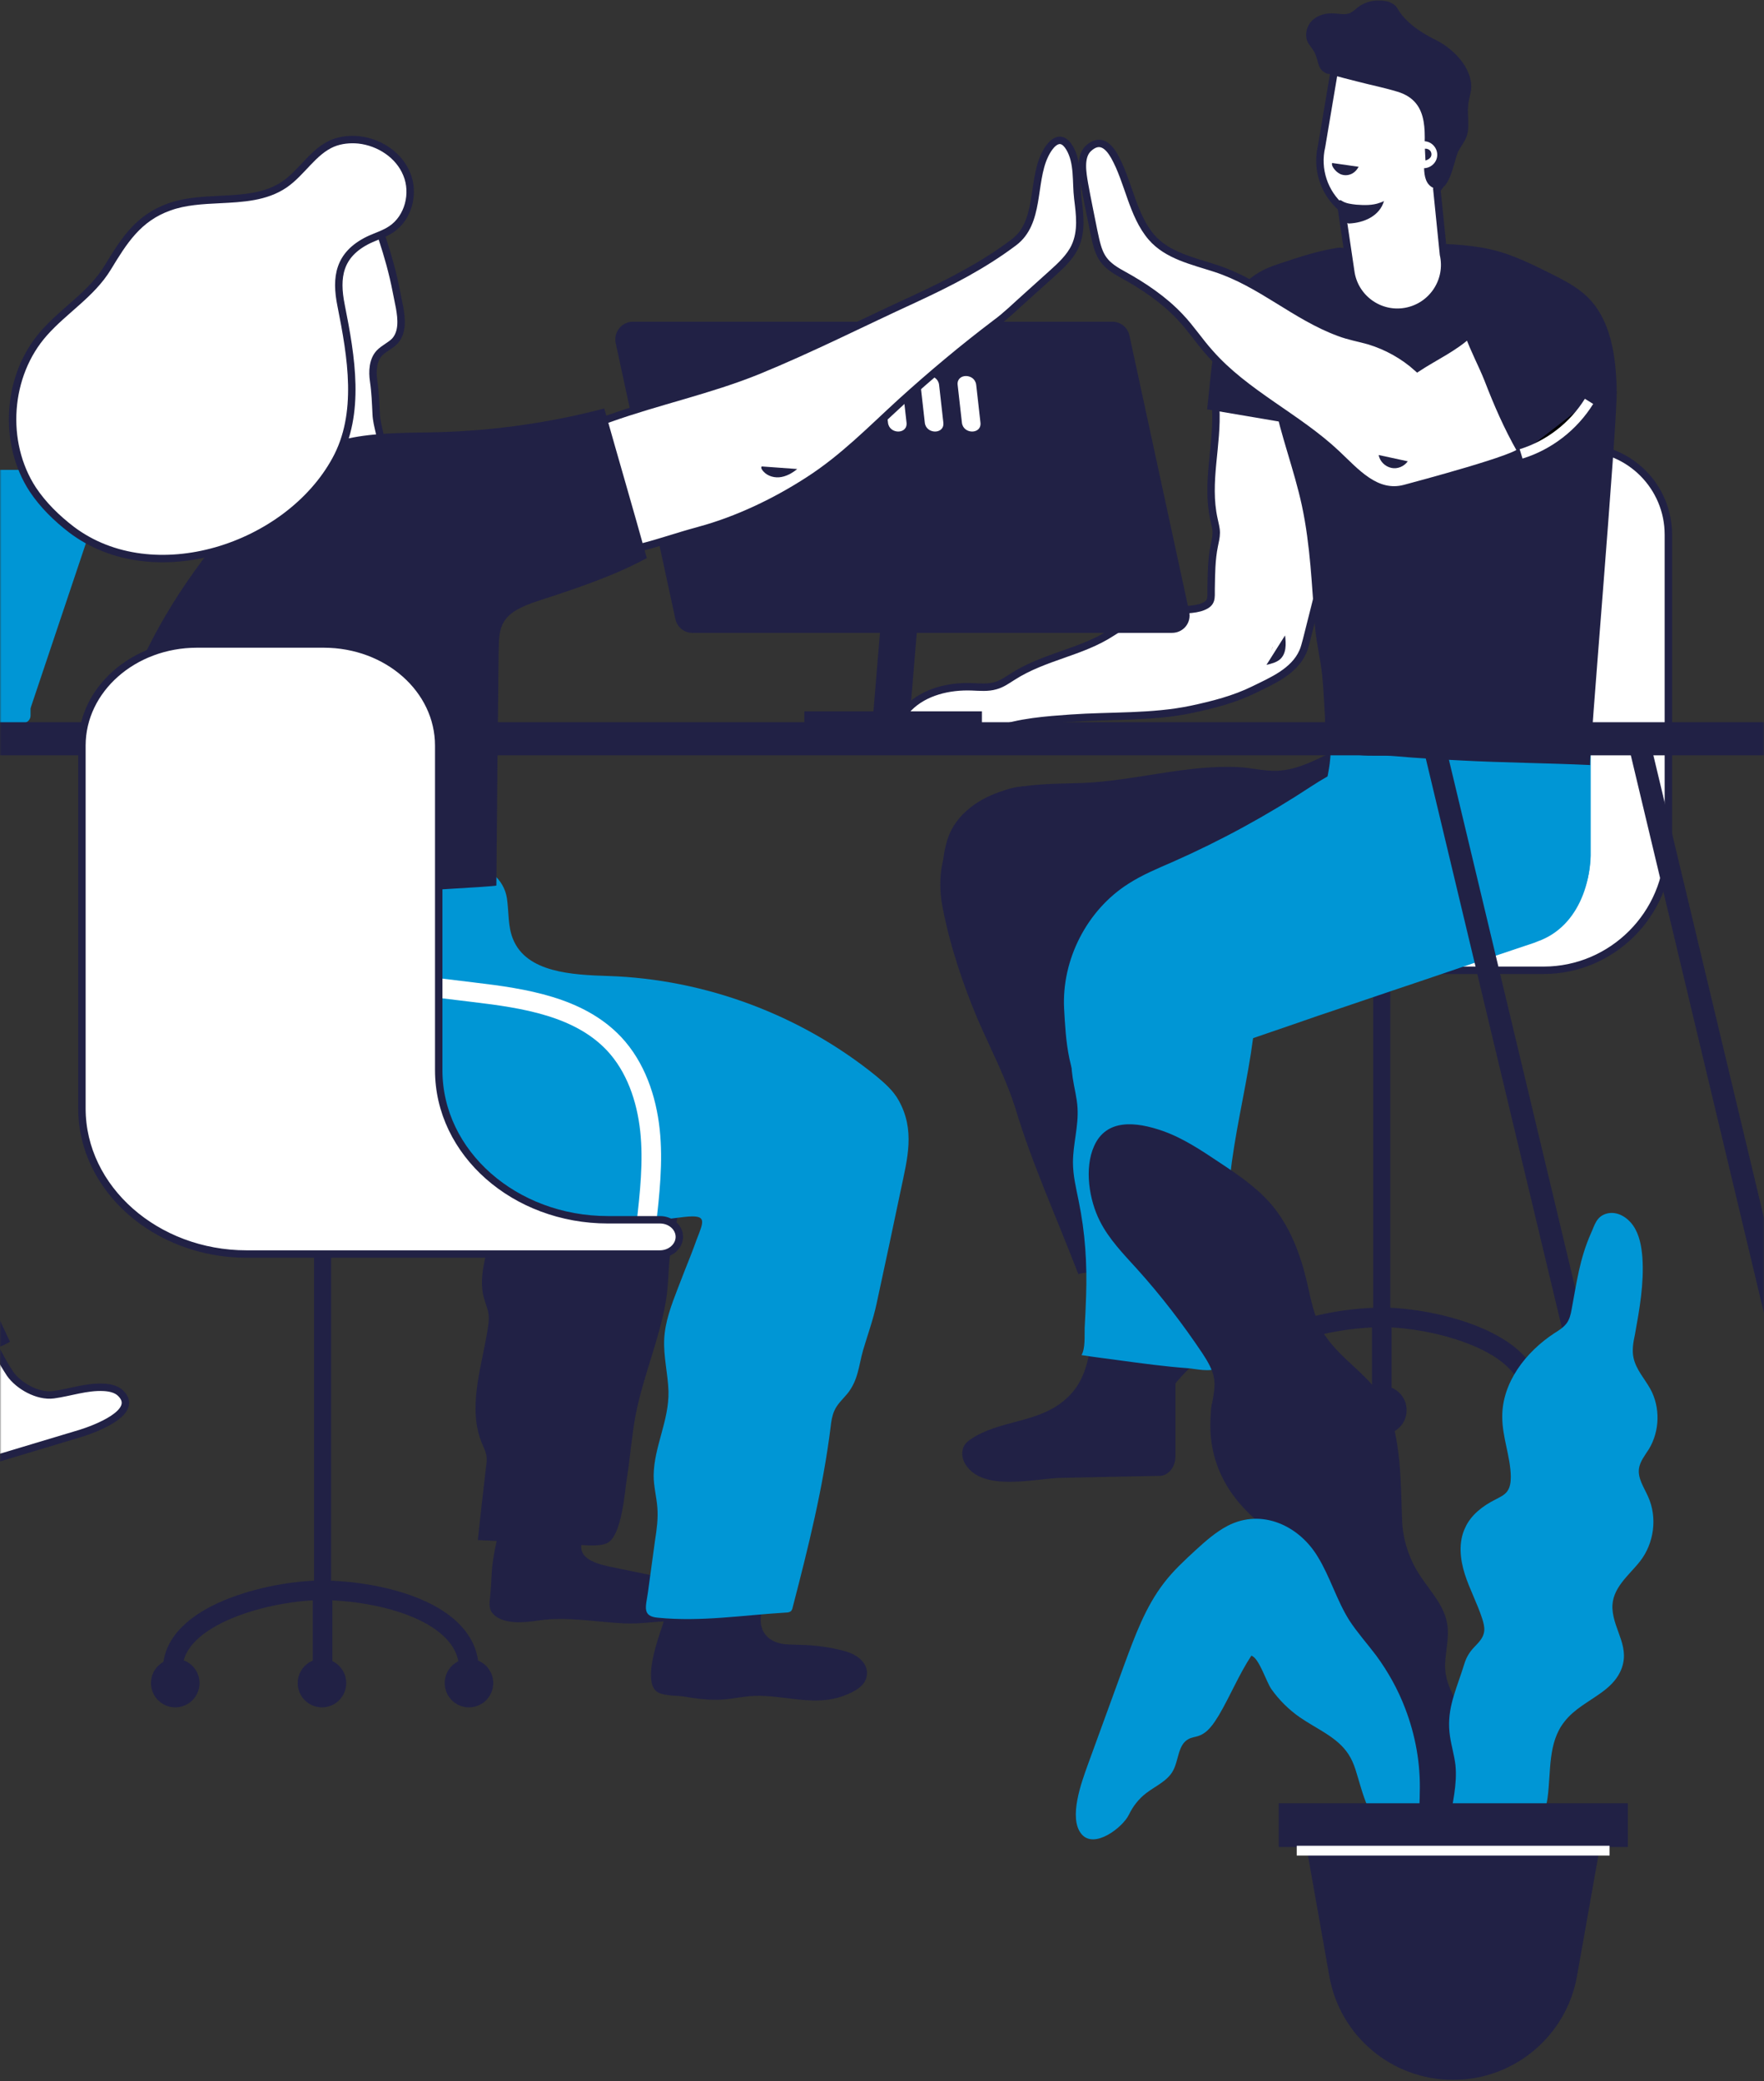<svg width="618" height="729" viewBox="0 0 618 729" fill="none" xmlns="http://www.w3.org/2000/svg">
<rect x="0" y="0" width="618" height="729" fill="#333333" stroke="none"/>
<mask id="mask0" mask-type="alpha" maskUnits="userSpaceOnUse" x="0" y="0" width="618" height="729">
<rect width="618" height="729" fill="#C4C4C4"/>
</mask>
<g mask="url(#mask0)">
<path d="M181.3 568.3C183.9 568.3 186.5 568 188.4 567.7C198.5 566.2 208.7 568.2 218.8 568.7C223.8 568.9 228.5 568.2 233.5 567.9C237.3 567.7 241 568 244.2 565.3C246 563.8 247.2 561.3 246.5 559C245.5 555.8 241.6 554.6 238.3 553.9C230.2 552.2 222.1 550.6 214 548.9C210.7 548.2 204.4 546.8 203.7 542.8C203.3 540.8 204.5 537.6 204.7 535.5C204.9 532.9 205.1 530.4 205.2 527.8C205.4 523.1 206.9 518.6 201 518.3C194.7 518 188.4 517.6 182.1 517.3C181.5 517.3 180.9 517.2 180.3 517.5C179.4 518 179 519.1 178.8 520.1C177.9 523.6 177.1 527 176.2 530.5C174.9 535.9 173.5 541.3 172.7 546.8C172.1 550.7 172.2 554.6 171.8 558.5C171.6 560.9 170.9 563.3 172.7 565.3C174.7 567.5 178 568.2 181.3 568.3Z" fill="#212145"/>
<path d="M228.3 589.4C228.6 591 229.4 592.3 230.6 592.9C233.1 594.2 237.4 593.9 240.2 594.4C244.7 595.2 249.4 595.7 254 595.3C257.4 595 260.8 594.2 264.2 594.1C274 593.7 283.9 597.4 293.6 594.7C296.9 593.7 302.5 591.6 303.5 587.8C304.8 582.8 300.4 579.7 296.3 578.5C291 577 285.5 576.3 280 576.2C277.8 576.1 275.5 576.2 273.3 575.7C267.8 574.4 265.6 570 266.8 564.8C268.5 558 270 551.1 271.7 544.2C260.4 542.6 249 544.5 237.7 546.4C237 546.5 236.3 546.7 235.8 547.2C235.4 547.6 235.3 548.1 235.2 548.6C233.4 556.1 234.3 563.1 231.8 570.3C230.6 573.8 227.1 583.8 228.3 589.4Z" fill="#212145"/>
<path d="M0.9 476.9C1.7 478.4 2.6 479.8 3.5 481.2C6.5 485.5 13.2 489.3 18.7 488.6C24.6 487.8 30.3 485.7 36.3 486C38.5 486.1 40.8 486.6 42.3 488.1C49.1 494.8 32.8 500.7 28.3 502.1C18.1 505.2 7.9 508.2 -2.3 511.3C-4.2 511.9 -6.2 512.5 -8.2 512.1C-12.4 511.5 -14.2 508.7 -15.3 505.2C-16.8 500.7 -18.5 496.4 -20.3 492C-23.2 484.9 -25.4 477.5 -27.1 470C-27.6 467.9 -28 465.7 -27.4 463.6C-26.5 460.6 -23.3 458 -20.2 458C-18.8 458 -17.4 458.4 -16.1 458.9C-6.7 461.9 -3.7 468.6 0.9 476.9Z" fill="white" stroke="#212145" stroke-width="2.6" stroke-miterlimit="10"/>
<path d="M3.5 470C-11.6 438.8 -22.4 406.1 -34 373.5C-39.6 357.9 -45.3 341.8 -55.6 328.6C-60.4 322.5 -64.7 317.7 -72.5 316C-79.6 314.5 -87 315.3 -94 316.9C-97.9 317.8 -101.4 319.8 -105.2 320.7C-110.4 321.9 -118.5 320.6 -120.5 327.2C-121.4 330.1 -120.9 333.3 -120.2 336.3C-119 341.3 -117.5 346.1 -115.5 350.8C-113 356.8 -109.8 362.6 -107.6 368.8C-106 373.5 -105 378.5 -103.1 383.1C-100.1 390.5 -94.8 396.9 -88.3 401.6C-84.4 404.4 -79.8 406.7 -77.1 410.7C-75.1 413.6 -74.9 416.6 -73.7 419.8C-70.6 428.1 -67 437 -59.4 441.7C-57.4 442.9 -55.2 443.9 -53.7 445.7C-52.7 446.9 -52.1 448.5 -51.6 450C-50 454.5 -48.2 459.1 -45.2 462.9C-42.5 466.3 -39 468.9 -36.2 472.3C-33.3 475.9 -32.6 480 -30.6 484C-30.2 485.2 3.7 470.5 3.5 470Z" fill="#212145"/>
<path d="M10.7 248.1H-138.7L-112.1 169.2C-111.2 166.5 -108.5 164.6 -105.4 164.6H29.2C33.9 164.6 37.3 168.8 35.9 173L10.7 248.1Z" fill="#0096D5"/>
<path d="M8.1 253.3H-139.4V248.1L10.7 241.2V250.7C10.7 252.1 9.5 253.3 8.1 253.3Z" fill="#0096D5"/>
<path d="M424.3 206.2C424.3 209.7 424.6 211.2 421.5 212.5C418.5 213.8 413.6 213.5 410.3 214.1C403 215.4 395.8 217.5 389.5 221.6C378.8 228.6 365.9 229.9 354.7 237.1C352.8 238.3 351 239.6 348.8 240.2C346.1 241 343.3 240.7 340.5 240.6C332.5 240.3 323.9 242.3 318.3 248C316.4 250 314.8 253 316.1 255.4C316.8 256.6 318.1 257.4 319.4 258C329.2 262.4 339.4 259.5 348.9 255.9C356.8 252.9 366.7 252.2 375.1 251.6C389.2 250.6 403.5 251.4 417.4 248.5C424.9 246.9 432.4 245 439.3 241.6C445.6 238.5 453.3 235.3 456.4 228.4C457 227.1 457.3 225.7 457.7 224.3C460.3 214 462.9 203.7 465.5 193.4C467.5 185.6 467.3 177.3 467 169.2C466.8 162.4 465.6 155.6 463.5 149.2C461.9 144.4 460.4 138.3 457.7 134C454.9 129.7 450.2 126.8 445.1 126.3C434.9 125.3 425.3 131.9 425.9 142.7C426.7 155.9 422.4 168.8 425.3 181.9C425.6 183.5 426.1 185 426.1 186.6C426.1 188.2 425.7 189.7 425.4 191.2C424.4 196.1 424.4 201.2 424.3 206.2Z" fill="white" stroke="#212145" stroke-width="2.6" stroke-miterlimit="10"/>
<path d="M391 441.5C395.1 447.6 398 453.4 396.9 461.6C395.3 473.6 385.5 481.5 382.9 493.2C382.7 494.2 382.5 495.4 382.8 496.5C383.3 498.7 385.5 500.4 387.6 500.9C398.9 503.9 408.8 487.2 415.2 480.8C423.3 472.7 431.3 464.6 439.4 456.5C441.6 454.4 441.3 450.4 438.8 447.9L411.8 420L407.8 415.9C401.2 409 391.4 408.3 386 414.2C381.3 419.3 381.7 428.1 386.4 435C388.1 437.3 389.6 439.4 391 441.5Z" fill="#212145"/>
<path d="M481.085 461.497L487.085 461.497L487.085 329.097L481.085 329.097L481.085 461.497Z" fill="#212145"/>
<path d="M536.6 489.3C536.6 469.8 502 461.6 484.7 461.5C464.1 461.5 432.8 469 432.8 489.3" stroke="#212145" stroke-width="6.856" stroke-miterlimit="10"/>
<path d="M484.1 494.5V462.1" stroke="#212145" stroke-width="6.856" stroke-miterlimit="10"/>
<path d="M424.3 494C424.3 498.7 428.1 502.5 432.8 502.5C437.5 502.5 441.3 498.7 441.3 494C441.3 489.3 437.5 485.5 432.8 485.5C428.1 485.5 424.3 489.3 424.3 494Z" fill="#212145"/>
<path d="M475.8 494C475.8 498.7 479.6 502.5 484.3 502.5C489 502.5 492.8 498.7 492.8 494C492.8 489.3 489 485.5 484.3 485.5C479.6 485.5 475.8 489.3 475.8 494Z" fill="#212145"/>
<path d="M527.2 494C527.2 498.7 531 502.5 535.7 502.5C540.4 502.5 544.2 498.7 544.2 494C544.2 489.3 540.4 485.5 535.7 485.5C531 485.5 527.2 489.3 527.2 494Z" fill="#212145"/>
<path d="M489.9 284.7V187.3C489.9 170.4 503.6 156.8 520.4 156.8H554C570.9 156.8 584.5 170.5 584.5 187.3V296.2C584.5 320.2 564.8 339.9 540.8 339.9H490.5H431.3C428.5 339.9 426.2 337.6 426.2 334.8C426.2 332 428.5 329.7 431.3 329.7H445C469.8 329.6 489.9 309.5 489.9 284.7Z" fill="white" stroke="#212145" stroke-width="2.6" stroke-miterlimit="10"/>
<path d="M381.9 472.5C380.6 479.7 378.7 486 372.2 491.1C362.7 498.6 350.1 497.5 340.2 504.1C339.3 504.7 338.4 505.4 337.8 506.4C336.7 508.4 337 511.1 338.2 512.9C344.3 522.9 363 517.8 372 517.7C383.4 517.5 394.8 517.2 406.3 517C409.3 517 411.8 513.9 411.8 510.3V471.5V465.8C411.9 456.3 405.3 448.9 397.3 449.4C390.4 449.8 384.5 456.4 383.1 464.7C382.7 467.4 382.3 470 381.9 472.5Z" fill="#212145"/>
<path d="M445.4 228.4C445.4 228.3 445.5 228.1 445.5 228L445.4 228.4Z" fill="#7A483A"/>
<path d="M468.3 119.3L467.9 121.4L468.3 119.3Z" fill="#7A483A"/>
<path d="M445.8 226.8C445.7 227.2 445.6 227.6 445.5 228L445.8 226.5C445.8 226.6 445.8 226.7 445.8 226.8Z" fill="#7A483A"/>
<path d="M422.9 143.5L426.5 113.6L422.9 143.5Z" fill="#7A483A"/>
<path d="M427.5 113.9C430.2 106 434.7 98.6 442.4 94.7C444.7 93.5 447.2 92.7 449.6 91.9C455.9 89.8 462.2 87.8 468.7 86.8C469.8 86.6 471.3 86.8 471.5 87.8C471.6 88.2 471.4 88.7 471.4 89.1C471 90.8 471.9 92.3 471.7 94C471.4 96.2 470.6 98.4 470 100.5C468.9 104.9 467.7 109.5 468.2 114.1C468.9 121 465.3 126.8 465.3 133.4C465.1 134.5 461.9 150 461.8 150L422.9 143.4C424.1 133.5 424.4 123.4 427.5 113.9Z" fill="#212145"/>
<path d="M330.5 306.6C330.1 302.8 330.5 298.6 332 293.9C334.8 285.2 343.2 279.4 351.9 276.9C360.6 274.4 369.9 274.6 379 274.3C397.2 273.6 415.5 267.9 433.5 268.7C438.2 268.9 442.8 270.2 447.5 270C459.9 269.5 470.1 259.1 482.4 258.3C486.4 258 490.5 258.8 494.4 260C500.7 261.9 506.9 265 511.3 270C519.8 279.9 519 294.9 514.2 307C512.2 311.9 509.7 316.6 506 320.4C500.9 325.7 494.1 328.8 487.1 331.1C479.1 333.7 472.5 333.5 464.2 333.5C445.7 333.3 427.3 333.2 408.8 333C395.2 332.9 381.7 334.6 368.1 333.5C351.4 332 332.5 323.5 330.5 306.6Z" fill="#212145"/>
<path d="M344.2 281.2C350.9 276.1 358.9 273.6 368.3 277C373 278.7 377.1 281.8 380.4 285.5C397 304.3 400.3 335.4 405.1 359C408 372.7 410.5 386.6 412.6 400.4C413.2 404.4 420.2 439.8 417.9 440.9C415.6 442 377.5 445.6 377.8 446.4C370.5 427.3 361.8 408.3 355.9 388.8C352.5 377.8 347.1 367.6 342.5 357C337.3 344.7 332.7 330.9 330.2 317.7C327.4 303 332.2 290.4 344.2 281.2Z" fill="#212145"/>
<path d="M446.5 308.9C446 309.5 445.6 310.1 445.2 310.7C433.5 329.2 464.8 333.7 476.1 333.8L515.8 333.9C538.8 333.9 556.6 322.4 557.3 299.7V231.1C540.9 231.1 524.6 231.2 508.2 231.2C498.4 231.2 487.5 229.9 477.8 231.3C470.9 232.3 471.7 230.7 468.9 237.6C465.3 246.2 467.2 259.9 465.6 269.2C463.6 281.1 459.8 293 452.1 302.3C450.2 304.6 448.2 306.6 446.5 308.9Z" fill="#0096D5"/>
<path d="M410.9 366.1C408.4 365.1 405.1 360.7 402.3 361.4C399.7 362 397.4 366.8 396.3 368.9C393.3 374.7 391.6 381.2 387.3 386.2C386.9 386.7 386.4 387.1 385.9 387.4C384.6 387.9 383.3 387 382.3 386.1C374 378.7 373.4 363.8 372.8 353.4C371.9 336.2 380.8 318.8 395.3 309.6C400.1 306.5 405.4 304.3 410.7 302C427.7 294.5 444 285.6 459.5 275.4C466.2 271 472.6 268 480 265.1C492.7 260.2 506.4 258.7 519.8 260.8C536.1 263.4 550.9 266.4 556.1 289.6C557.9 297.4 557.5 305.8 554.6 313.4C551.9 320.4 547.2 326.2 540.2 329.2C539.3 329.6 538.3 329.9 537.4 330.3C531.4 332.3 525.5 334.3 519.5 336.3C514.4 338 509.3 339.8 504.2 341.5C498.5 343.4 492.8 345.4 487 347.3C481.2 349.3 475.4 351.2 469.6 353.2C464.2 355 458.9 356.8 453.5 358.7C449.1 360.2 444.7 361.7 440.4 363.2C437.5 364.2 434.6 365.2 431.8 366.1C430.9 366.4 430.1 366.7 429.2 367C429 367.1 428.7 367.2 428.5 367.3C427.9 367.5 427.3 367.7 426.7 367.8C421.3 369 415.8 368 410.9 366.1Z" fill="#0096D5"/>
<path d="M448.3 102.2C449.4 99.5 450.8 97.1 452.9 95.2C463.3 85.5 479.8 85.9 493 85.5C501.6 85.2 510.3 85.3 518.9 86.7C528 88.2 534.9 91.7 543 95.7C547.6 98 552.2 100.3 555.9 103.8C564.4 111.9 566.1 124.7 566.4 136.5C566.7 148.2 556.4 268 557.1 268C542 267.3 526.9 267.2 511.9 266.4C504.2 266 496.5 265.6 488.8 264.9C484.6 264.5 480.4 265 476.2 264.5C471.5 264 472 262 468.8 260C467.2 259 465.8 259.8 464.7 258.4C463.8 257.3 464.3 252.9 464.2 251.4C463.9 246.4 463.7 241.4 463.2 236.4C462.6 230.8 461.2 225.4 460.7 219.6C459.6 205.4 459.1 191.1 456.1 177.1C453.4 164.6 448.7 152.6 446.2 140C444.5 131.4 443.8 122.3 445.6 113.7C446 110 446.8 105.9 448.3 102.2Z" fill="#212145"/>
<path d="M503.4 66.4C505.3 64 504.8 64.4 505.6 61.3L513 29.6L468.4 19.2L463 51.3C461.1 59.4 464 67.6 469.9 72.7L473.2 95C474.4 104.3 483.2 110.8 492.5 109.1C501.8 107.4 507.8 98.3 505.7 89.1L503.4 66.4Z" fill="white" stroke="#212145" stroke-width="2.6" stroke-miterlimit="10"/>
<path d="M472.5 78.3C477.8 78.1 483.4 75.7 484.9 70.3C484.8 70.6 483.8 70.9 483.5 71C480.9 72 477.9 71.9 475.2 71.7C473.4 71.5 471.5 71.3 470 70.3C469.9 70.2 469.7 70.1 469.5 70.1C469.3 70.1 469.2 70.3 469.1 70.4C468.6 71.2 468.9 72.5 469.4 73.2C470 73.8 470.5 74.2 470.7 75C470.9 75.8 470.9 76.7 471 77.6C471.1 77.9 471.8 78.1 472.5 78.3Z" fill="#212145"/>
<path d="M466.1 26C469.2 27 472.6 27.8 475.7 28.6C480.3 29.8 484.9 30.7 489.5 32.1C501.6 35.7 498.9 47.7 498.9 57.8C498.9 60.6 499.1 63.8 501.4 65.4C507.8 69.8 509.3 56.1 510.9 53C511.8 51.3 513 49.8 513.7 48.1C515.1 44.5 513.9 40.3 514.4 36.5C514.6 34.7 515.2 33 515.4 31.3C516 23.9 509.2 17.1 503.2 14.1C498.3 11.7 493.1 8.4 490.1 3.8C489.6 3 489.2 2.2 488.5 1.7C488 1.3 487.3 1 486.7 0.7C483.1 -0.5 478.9 0.2 475.8 2.5C474.9 3.2 474 4.1 472.9 4.6C471.2 5.3 469.3 4.8 467.4 4.7C464.7 4.5 461.9 5.2 459.9 7C457.9 8.8 457 11.9 458 14.4C458.6 15.9 459.9 17 460.6 18.5C462.2 21.9 461.4 24.5 465.2 25.9C465.6 25.8 465.8 25.9 466.1 26Z" fill="#212145"/>
<path d="M494.2 53.1C493.6 55.6 495.2 58.2 497.7 58.8C500.2 59.4 502.8 57.8 503.4 55.3C504 52.8 502.4 50.2 499.9 49.6C497.3 49 494.8 50.5 494.2 53.1Z" fill="white"/>
<path d="M388.5 319.7C384.4 326.3 381.8 333.8 379.9 341.3C376.9 353.2 374 365.4 375.8 377.5C376.3 381 377.3 384.5 377.5 388.1C377.9 394.5 375.9 400.8 375.9 407.2C375.9 411.8 377 416.2 377.9 420.7C380.2 431.9 380.9 442.8 380.5 454.1C380.4 457.8 380.2 461.4 380 465.1C379.9 468 380.3 472.2 378.9 474.7C383.2 475.4 387.6 475.9 391.9 476.5C400 477.6 408 478.7 416.2 479.3C418.7 479.5 424.2 480.8 426.3 479.2C428.1 477.8 428.4 473.5 428.9 471.5C432.6 456.6 435.8 440.9 432.8 425.6C432.3 422.8 431.5 420.1 431.2 417.3C430.8 413.8 431.1 410.3 431.6 406.8C433.6 392.3 437.1 378.2 439 363.7C441 348.5 442.3 333.1 443.5 317.8C445.6 290.7 408.4 299.5 395.9 310.8C392.9 313.5 390.5 316.5 388.5 319.7Z" fill="#0096D5"/>
<path d="M514.5 117.1C509.7 121.7 502.2 125.2 496.6 128.9C491.7 124.5 485.9 121.3 479.7 119.4C476.2 118.4 472.6 117.8 469.2 116.5C453.7 110.8 441.8 99.2 425.8 94C417.8 91.4 408.9 89.5 403.4 83.1C396.7 75.3 395.4 63.6 390.4 54.7C388.4 51.2 385.4 48.2 381.3 52C378.2 54.9 379.3 60.7 379.9 64.3C380.9 69.9 382.1 75.5 383.2 81.1C384.9 89.2 385.8 92.1 393.2 96.1C400.5 100.1 407.8 105 413.5 111.1C417.2 115 420.2 119.6 423.8 123.6C436.3 137.9 454.5 146 468.3 159C475 165.3 482.1 173.8 492.2 171.1C495.5 170.2 534 160 532.8 157.8C528.1 149.5 524.7 141.7 521.3 132.9C519.2 127.6 516.4 122.5 514.5 117.1Z" fill="white" stroke="#212145" stroke-width="2.6" stroke-miterlimit="10"/>
<path d="M556.7 140.6C551.3 149.3 542.7 156 532.9 159Z" fill="black"/>
<path d="M556.7 140.6C551.3 149.3 542.7 156 532.9 159" stroke="white" stroke-width="3.428" stroke-miterlimit="10"/>
<path d="M410.6 221.7H242.6C239.7 221.7 237.2 219.7 236.6 216.8L215.7 120.2C214.9 116.4 217.8 112.7 221.7 112.7H389.7C392.6 112.7 395.1 114.7 395.7 117.6L416.6 214.2C417.5 218.1 414.6 221.7 410.6 221.7Z" fill="#212145"/>
<path d="M318.9 249.2L322.2 209.4C322.5 205.6 319.5 202.4 315.8 202.4C312.4 202.4 309.7 205 309.4 208.3L306 249.2H281.8V253.3H344V249.2H318.9Z" fill="#212145"/>
<path d="M290.2 134.8C289.7 130.7 283.3 130.7 283.7 134.8C284.2 139.2 284.7 143.7 285.2 148.1C285.7 152.2 292.1 152.2 291.7 148.1C291.2 143.7 290.7 139.3 290.2 134.8Z" fill="white"/>
<path d="M303.1 134.8C302.6 130.7 296.2 130.7 296.6 134.8C297.1 139.2 297.6 143.7 298.1 148.1C298.6 152.2 305 152.2 304.6 148.1C304.2 143.7 303.6 139.3 303.1 134.8Z" fill="white"/>
<path d="M316.1 134.8C315.6 130.7 309.2 130.7 309.6 134.8C310.1 139.2 310.6 143.7 311.1 148.1C311.6 152.2 318 152.2 317.6 148.1C317.1 143.7 316.6 139.3 316.1 134.8Z" fill="white"/>
<path d="M329 134.8C328.5 130.7 322.1 130.7 322.5 134.8C323 139.2 323.5 143.7 324 148.1C324.5 152.2 330.9 152.2 330.5 148.1C330 143.7 329.5 139.3 329 134.8Z" fill="white"/>
<path d="M342 134.8C341.5 130.7 335.1 130.7 335.5 134.8C336 139.2 336.5 143.7 337 148.1C337.5 152.2 343.9 152.2 343.5 148.1C343 143.7 342.5 139.3 342 134.8Z" fill="white"/>
<path d="M450.2 222.6C450.6 225.6 450.7 229 448.4 231C447.1 232.1 445.4 232.5 443.7 232.9" fill="#212145"/>
<path d="M483 159.4C483.4 161.6 485.2 163.4 487.4 163.9C489.6 164.4 491.9 163.4 493.2 161.6" fill="#212145"/>
<path d="M653 253H-392.8V264.6H653V253Z" fill="#212145"/>
<path d="M642.1 527.5H634.1L569.1 255.2H577L642.1 527.5Z" fill="#212145"/>
<path d="M570.1 527.5H562.1L497 255.2H505L570.1 527.5Z" fill="#212145"/>
<path d="M245.8 368.3C242.3 351.7 212.4 353 198.9 350.7C180.6 347.5 162.3 344.5 144 341.2C139.9 340.5 135.3 339.9 131.5 342.2C129.4 343.5 128 345.5 126.6 347.5C121.2 355.3 116.5 363.9 115.1 373C113.7 382.1 115.9 391.8 122.6 397.5C128.6 402.7 137.3 404.1 145.6 405.2C150.6 405.8 155.4 407 160.4 407.8C163.3 408.3 166.1 407.9 168.5 409.6C175.7 414.4 173.7 426 171.8 433.4C170 440.5 167.7 447.8 169.5 454.6C170 456.4 170.8 458.2 171.1 460C171.5 462.3 171 464.8 170.6 467.2C168.4 479.9 163.9 493.5 168.8 505.5C169.4 506.9 170.1 508.3 170.4 509.8C170.6 511.1 170.5 512.4 170.3 513.7C169.3 522.3 168.3 530.9 167.4 539.5C167.4 539.5 196.8 540.9 199.1 540.9C202.5 541 210 542.2 213 540.4C217.8 537.5 218.8 523.3 219.6 518C220.8 510.6 221.3 503 222.7 495.6C225.3 482.3 230.8 469.7 233.2 456.3C234.4 449.6 234 442.6 235.3 436C236.4 430.5 237.8 424.9 238.8 419.3C241.1 405.7 243.3 392.1 245.6 378.6C246.1 375.5 246.6 372.4 246.2 369.4C245.9 368.9 245.8 368.6 245.8 368.3Z" fill="#212145"/>
<path d="M240 444.8C239.1 447 238.3 449.3 237.4 451.5C235.2 457.2 233 463 232.7 469.1C232.4 475.2 234 481.2 234.2 487.4C234.4 497.8 229.1 506.8 229 516.9C229 520.7 230 524.3 230.3 528.1C230.6 531.9 230.1 535.7 229.5 539.5C228.7 545.6 227.8 551.7 227 557.8C226.3 562.8 224.8 566.2 230.5 566.7C245.7 568.2 260.2 565.8 275.3 564.9C275.9 564.9 276.6 564.8 277.1 564.4C277.4 564.1 277.6 563.6 277.7 563.1C283.2 541.9 288.3 521.5 291 499.9C291.2 498 291.5 496 292.3 494.2C293.3 491.9 295.2 490.2 296.8 488.3C300.7 483.5 300.8 478.5 302.4 472.9C304 467.5 305.9 462.3 307.1 456.7C310 443.4 312.8 430.1 315.6 416.8C317.9 405.8 320.7 395.9 314.8 385.4C312.9 382 309.9 379.4 306.9 376.9C280.5 355.5 247 343 213.1 341.9C200.4 341.5 184.4 340.7 179.7 328.9C177.9 324.5 178.3 319.5 177.6 314.7C175.5 300.9 154 297.6 142.9 301.3C127.8 306.2 123.1 324.8 121.5 340.6C120.1 353.5 119.2 366.8 122.9 379.2C128.4 397.7 143.9 412.1 161.5 419.9C175.4 426 190.6 428.2 205.6 429.1C217.1 429.8 228.5 427.6 239.8 426.3C247.9 425.4 246.6 427.7 244 434.4C242.8 437.8 241.4 441.3 240 444.8Z" fill="#0096D5"/>
<path d="M138.8 101.8C139.2 103.8 139.6 105.8 140 107.8C140.7 111.8 141.1 116.3 138.4 119.4C136.8 121.1 134.5 122 132.9 123.7C130.6 126.2 130.4 130.1 130.9 133.5C131.5 137.6 131.6 141.2 131.8 145.1C132 149.4 133.9 153.3 133.7 157.7C133.4 166 127.3 171.5 119.3 170.9C114.6 170.6 109.2 169.9 106.4 166.1C105 164.2 104.5 161.9 103.9 159.6C100 142.6 96.1 124.8 100.5 107.9C102.1 101.7 104.2 94.3 107.9 88.9C110.6 85 113.6 80 117.3 77C120.8 74.3 126 73.3 129.5 76C131.9 77.8 133 80.7 133.9 83.5C135.9 89.6 137.6 95.6 138.8 101.8Z" fill="white" stroke="#212145" stroke-width="2.6" stroke-miterlimit="10"/>
<path d="M182.1 172.3C183.1 166.1 186.7 160.1 192.2 156.9C198.2 153.4 204.3 150 210.9 147.5C211.8 147.2 212.6 146.9 213.5 146.6C230.6 140.5 248.6 136.7 265.4 129.9C284 122.3 301.9 113.2 320.2 104.8C332.5 99.1 344.3 93.1 355.2 84.9C364.4 78 361.5 64.1 365.9 54.6C367.8 50.5 371.4 46.3 374.7 51.8C377.8 57 376.9 63.8 377.6 69.5C378.3 75.2 379.1 81 376.6 86.4C374.8 90.2 371.6 93.1 368.5 95.9C365.5 98.6 362.5 101.3 359.5 104C356 107.1 352.6 110.5 348.9 113.2C337.4 121.9 326.3 131.2 315.6 140.9C305.1 150.5 295.5 160.4 283.4 168.2C271.7 175.8 258.3 182.2 245 185.8C244.8 185.9 244.6 185.9 244.3 186C230.9 189.6 218.7 195.1 204.4 193.6C193.1 192.5 179.9 185.2 182.1 172.3Z" fill="white" stroke="#212145" stroke-width="2.6" stroke-miterlimit="10"/>
<path d="M173.9 310.2C173.9 310.6 137.3 312.5 133.9 312.7C127.3 313.1 118.8 315.1 112.3 314C108.1 313.3 106.4 308.9 101.5 309.8C98.5 310.4 95.1 311.4 92.9 309.3C91.5 308 91.3 305.8 91.2 303.9C90.4 290.1 89.7 276.3 88.9 262.5C88.3 251.1 74.2 248 66 242.8C60.4 239.3 54.8 235.7 49.3 232.2C59.8 209.6 74.3 190 91.5 172.2C109.5 153.5 122.3 151.8 148.6 151.5C169.9 151.3 191.1 148.5 211.7 143.1C216.6 160.5 221.8 178.2 226.6 195.5C214.5 202.1 199.9 206.8 186.7 211.1C182.8 212.6 178.6 214.3 176.5 217.9C174.8 220.7 174.8 224.1 174.7 227.4C174.4 255.1 174.1 282.7 173.9 310.2Z" fill="#212145"/>
<path d="M507.2 570.7C507.2 570.1 507.1 569.5 507 568.8C505.9 562.1 500.6 556.9 497 551.2C493.5 545.6 491.4 539 491.2 532.4C490.7 520 491 504 485.7 492.5C480.9 482.1 469.4 476.5 463.5 466.7C460.3 461.3 459.2 454.9 457.8 448.8C455.5 439.1 451.8 429.4 445.3 421.8C440.2 415.9 433.7 411.5 427.2 407.2C420.9 403 414.5 398.7 407.4 396.2C398 392.9 387.6 391.8 383.3 401.5C379.8 409.3 381.6 420.4 385.3 427.7C388.5 434.1 393.6 439.3 398.4 444.6C406.7 453.8 414.3 463.7 421.2 474C423.1 476.9 425 480 425.4 483.4C425.8 486.7 424.8 490.1 424.4 493.4C422.3 510.3 429.2 524 442.3 534.3C452.6 542.4 459.1 547 461.7 561.1C463.3 569.8 464 579.1 468.9 586.5C470.9 589.5 473.5 592.1 475.8 594.9C484.5 605.1 489.9 618.1 491.1 631.5C491.7 638.2 493.1 653.3 503.9 650.2C517.1 646.5 515.5 608.1 511.6 599C510 595.1 507.5 591.6 506.7 587.4C505.4 582 507.6 576.3 507.2 570.7Z" fill="#212145"/>
<path d="M560.8 593.1C563.6 591.1 566.1 588.8 567.6 585.7C571.6 577.3 565.4 571.5 564.9 563.6C564.5 556.4 570.7 551.9 574.6 546.9C579.5 540.6 580.7 531.6 577.4 524.3C576 521.1 573.7 517.9 574.2 514.4C574.6 511.9 576.3 509.8 577.7 507.6C581.5 501.3 581.7 493 578.2 486.6C576.2 483 573.2 479.8 572.3 475.7C571.7 473 572.2 470.2 572.8 467.4C574.4 458.6 576 449.6 575.4 440.6C575.1 436.7 574.4 432.6 572.2 429.4C570.2 426.5 566.7 424.2 563 425.1C559.2 426.1 558.7 429.2 557.3 432.2C553.4 441.1 552.4 449.1 550.6 458.7C550.3 460.4 549.9 462.1 548.9 463.5C547.8 465 546.2 466 544.6 467C534.5 473.6 526.2 484.4 526.3 496.4C526.3 503.5 529.2 510.3 529.3 517.3C529.3 519.1 529.1 521 528 522.5C527 523.8 525.4 524.5 523.9 525.3C519.5 527.5 515.3 530.7 513.3 535.2C510.9 540.2 511.5 546.2 513.2 551.5C514.9 556.8 517.6 561.8 519.3 567.1C519.7 568.4 520.1 569.8 520 571.2C519.7 574.5 517 576.1 515.2 578.5C513.3 581.1 513.1 582.8 512.1 585.7C509.5 593.5 506.7 599.8 508 608.3C508.5 611.7 509.5 614.9 509.9 618.3C510.6 625.1 508.8 631.8 507.8 638.5C507.1 643 505.4 653.4 510 656.5C513.9 659.2 519.5 654.8 522.8 652.9C533.2 646.9 540.5 642 542.2 629.6C543.4 620.7 542.2 610.5 548.1 603.1C551.4 598.8 556.5 596.2 560.8 593.1Z" fill="#0096D5"/>
<path d="M492.3 598.5C489.8 591.9 486.3 585.6 482.1 579.9C479 575.8 475.5 571.9 472.7 567.6C468.3 560.6 466 552.4 461.7 545.4C455.2 534.5 442.1 528.3 430.1 534.5C425.9 536.7 422.3 539.9 418.8 543.1C414.9 546.7 411 550.3 407.8 554.5C401.3 562.9 397.6 573.1 393.9 583.1C389.6 594.9 385.3 606.7 381 618.5C379 624.1 374.2 636.9 378.9 642.5C383.4 647.9 393.4 640.1 395.5 635.7C396.9 632.8 398.9 630.2 401.5 628.2C404.7 625.7 408.9 624 410.9 620.4C413 616.7 412.6 611.2 416.4 609.2C417.5 608.6 418.8 608.5 419.9 608.1C423.2 607 425.2 603.8 427 600.9C431 594.1 434.1 586.5 438.4 580C441.1 580.8 443.6 589.1 445.4 591.7C448.1 595.5 451.5 598.9 455.4 601.6C461.3 605.7 468.5 608.5 472.4 614.5C474.6 617.8 475.4 621.8 476.6 625.6C478.2 631.1 483.4 646.8 491.8 644.1C497.6 642.3 497.3 632.5 497.4 627.9C497.7 617.9 495.9 607.9 492.3 598.5Z" fill="#0096D5"/>
<path d="M448 631.7H570.3V647H560.5L552.5 692.2C548.8 713.2 530.5 728.6 509.1 728.6C487.7 728.6 469.4 713.3 465.7 692.2L457.7 647H448V631.7Z" fill="#212145"/>
<path d="M563.9 648.3H454.3" stroke="white" stroke-width="3.428" stroke-miterlimit="10"/>
<path d="M136.3 344C146.2 345.2 156 346.4 165.9 347.6C183.6 349.7 202.8 352.6 215.1 365.6C222.7 373.7 226.5 384.8 227.7 395.9C228.9 407 227.6 418.2 226.4 429.2" stroke="white" stroke-width="6.856" stroke-miterlimit="10"/>
<path d="M116 424.8H110V557.2H116V424.8Z" fill="#212145"/>
<path d="M60.5 584.9C60.5 565.4 95.1 557.2 112.4 557.1C133 557.1 164.3 564.6 164.3 584.9" stroke="#212145" stroke-width="6.856" stroke-miterlimit="10"/>
<path d="M113 590.1V557.7" stroke="#212145" stroke-width="6.856" stroke-miterlimit="10"/>
<path d="M172.8 589.6C172.8 594.3 169 598.1 164.3 598.1C159.6 598.1 155.8 594.3 155.8 589.6C155.8 584.9 159.6 581.1 164.3 581.1C169 581.1 172.8 584.9 172.8 589.6Z" fill="#212145"/>
<path d="M121.3 589.6C121.3 594.3 117.5 598.1 112.8 598.1C108.1 598.1 104.3 594.3 104.3 589.6C104.3 584.9 108.1 581.1 112.8 581.1C117.5 581.1 121.3 584.9 121.3 589.6Z" fill="#212145"/>
<path d="M69.9 589.6C69.9 594.3 66.1 598.1 61.4 598.1C56.7 598.1 52.9 594.3 52.9 589.6C52.9 584.9 56.7 581.1 61.4 581.1C66.1 581.1 69.9 584.9 69.9 589.6Z" fill="#212145"/>
<path d="M153.7 374.9V261.2C153.7 241.5 135.7 225.6 113.4 225.6H69C46.8 225.6 28.7 241.5 28.7 261.2V388.3C28.7 416.4 54.7 439.3 86.4 439.3H153H231.2C234.9 439.3 238 436.6 238 433.3C238 430 235 427.3 231.2 427.3H213C180.3 427.3 153.7 403.9 153.7 374.9Z" fill="white" stroke="#212145" stroke-width="2.6" stroke-miterlimit="10"/>
<path d="M76.9 69.9C70.9 70.2 64.8 70.5 59.3 72.5C48.3 76.4 43.3 84.6 37.7 93.8C32.1 103 22.6 108.6 15.5 116.6C2.4 131.3 0.7 155 11.5 171.5C15.1 176.9 19.8 181.5 25 185.5C53.8 207.3 100.9 191.7 117.6 161.1C126.5 144.9 123.1 125.1 119.5 107C117.5 97.1 118.7 89.2 129 84.1C131.7 82.8 134.6 82 137.1 80.3C143.1 76.3 145.3 67.7 142.5 61C139.8 54.3 132.9 49.8 125.7 49C122.6 48.7 119.4 49 116.5 50.2C109.7 53.1 105.8 60.4 99.7 64.6C93.1 69.1 85 69.5 76.9 69.9Z" fill="white" stroke="#212145" stroke-width="2.6" stroke-miterlimit="10"/>
<path d="M266.9 163.4C266.6 163.6 266.7 164.1 266.9 164.4C268.1 166.4 270.6 167.4 273 167.2C275.3 167 277.5 165.8 279.3 164.3" fill="#212145"/>
<path d="M499.2 52.1C500 52 500.8 52.4 501.2 53C501.6 53.7 501.6 54.6 501.1 55.2C500.7 55.7 500.1 56 499.5 56.2C499.4 56.2 499.3 56.2 499.4 56.2" fill="#212145"/>
<path d="M466.7 57.1C466.5 57.7 466.8 58.3 467.2 58.9C467.8 59.8 468.6 60.5 469.6 61C470.8 61.5 472.1 61.5 473.3 61C474.5 60.5 475.4 59.5 476 58.4C475.9 58.4 475.9 58.4 475.8 58.4" fill="#212145"/>
</g>
</svg>
